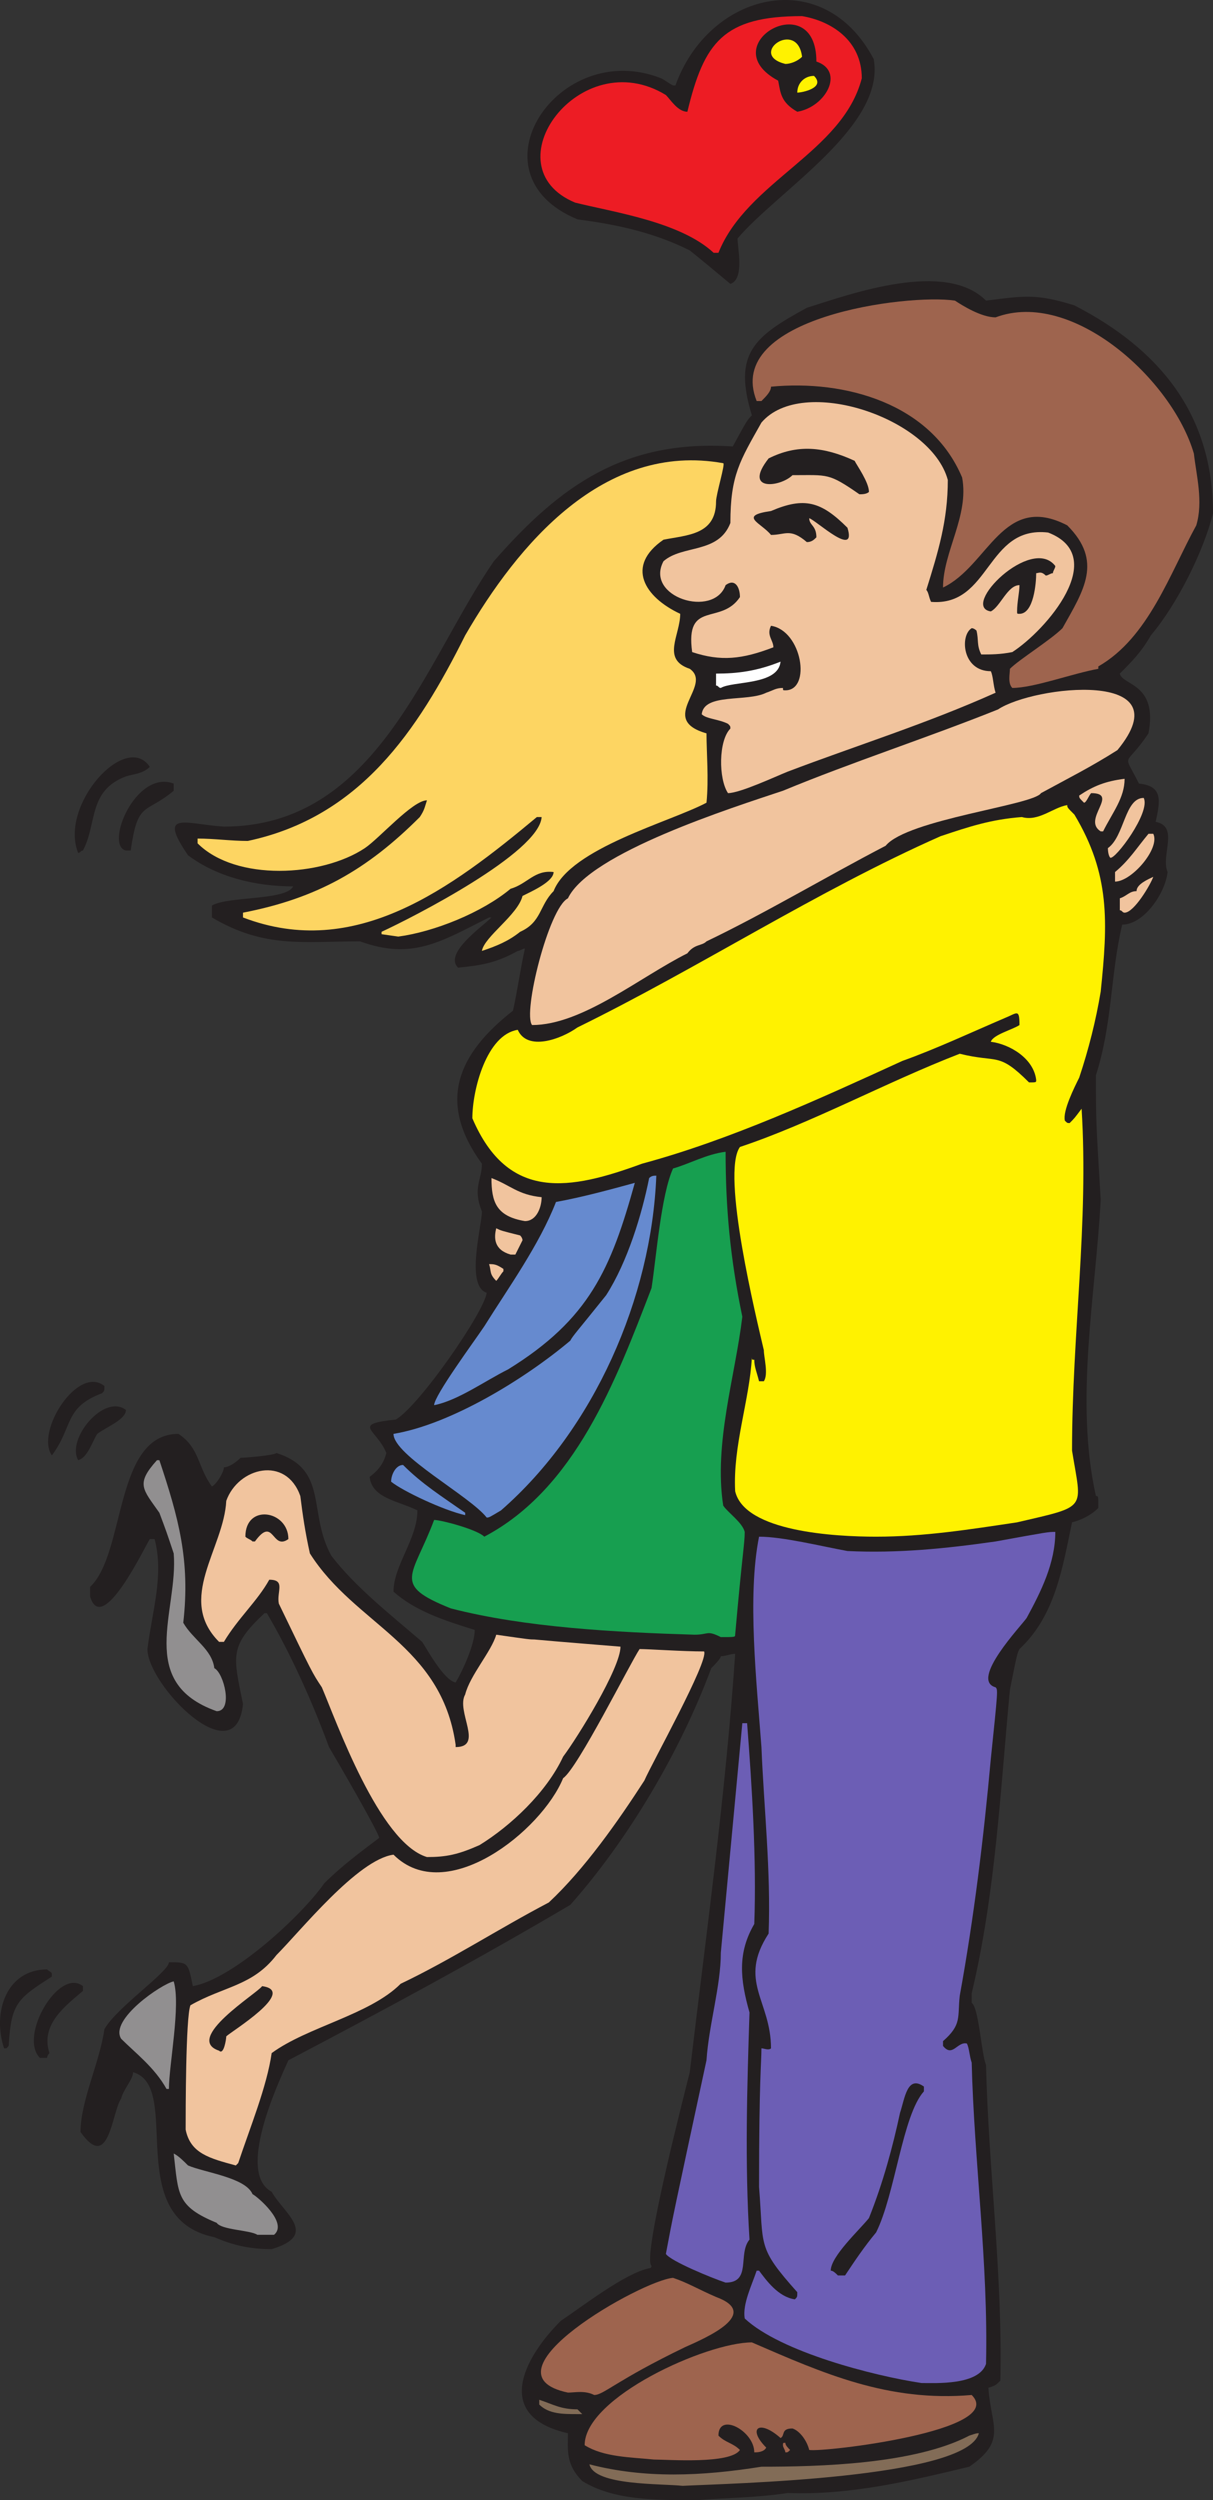 <svg xmlns="http://www.w3.org/2000/svg" width="380.778" height="784.308"><rect width="100%" height="100%" fill="#333333" stroke="none"/><path fill="#231f20" fill-rule="evenodd" d="M218.778 784.308c-13.5 0-26.25 0-36-6-5.25-5.25-4.5-9.75-4.5-15-23.25-5.25-14.25-23.25-2.25-35.25 6.75-4.5 20.25-15 27.75-16.5.75 0 .75-.75.75-.75-3-2.25 9.75-51.75 12-60.75 5.25-44.25 11.25-87 14.25-131.25-1.5 0-3 .75-4.5.75 0 .75-2.25 3-3 3.75-9.75 26.25-26.25 54-44.25 74.25-29.25 17.25-58.5 33-88.5 48.75-3 6.75-16.5 35.25-5.25 41.25 3.75 6.75 15 13.5 0 18-7.5 0-12.75-1.5-18-3.75-29.25-6-9.75-47.25-25.5-51.75 0 2.25-3 5.25-3.75 8.25-3 4.5-3.75 23.25-12.75 10.5 0-9.75 6-21.75 7.5-32.25 3.75-6.75 20.25-18 20.25-21 6 0 6 0 7.5 7.5 12.75-2.25 34.5-22.5 41.25-32.25 5.25-5.25 11.25-9.75 17.25-14.25 0-1.5-13.5-24.75-15.75-28.5-5.25-14.25-12-29.25-19.5-42h-.75c-11.25 10.5-9.75 13.5-6.75 28.5-2.25 22.5-30-6-30-17.25 1.5-12 5.25-23.25 2.25-34.5h-1.5c-1.5 2.25-15 30.75-18.75 18v-3c11.25-10.5 7.5-48 27.75-48 6.75 4.5 6 10.5 10.5 16.5 1.5-.75 3.75-4.5 3.75-6 1.5 0 3.75-1.5 5.25-3 1.5 0 10.5-.75 11.25-1.5 16.5 5.25 9.75 18.75 17.25 32.25 7.5 9.75 18 18 28.5 27 1.5 2.25 6.75 12 10.5 12.75 2.25-3.75 6-12 6-16.5-9.75-3-18.75-6-25.5-12 0-8.25 7.5-16.5 7.5-25.5-6-3-14.25-3.75-15-10.5 3-2.25 4.5-4.5 5.25-7.5-3-7.5-11.25-9 3-10.5 7.5-4.5 27.75-33.75 28.5-39.75-6.75-2.25-1.5-21-1.5-25.5-3-7.5 0-9.75 0-15-14.25-19.5-7.5-34.5 9.75-48 1.5-6.75 2.25-12.75 3.75-19.5-.75 0-1.5.75-2.25.75-6.75 3.75-11.25 4.5-18.75 5.25-4.5-4.5 7.5-12.75 10.5-15.75h-.75c-15 7.5-24 13.5-40.5 7.5-18 0-30 2.25-46.5-7.5v-3.75c5.25-3 23.25-1.5 25.5-6-12 0-24-3-33-9.75-9.75-14.25-.75-9.75 11.25-9 48 0 63-51.75 84.75-83.25 21-24 41.25-38.25 75-36 4.5-8.25 4.5-8.25 6-9.75-6-19.5.75-24.75 17.25-33.75 14.25-4.5 43.5-15 56.25-2.25 12-1.5 15.75-2.25 27.75 1.5 26.25 13.5 43.5 33.75 43.5 65.25-3 12-11.25 28.5-19.5 38.25-3 5.25-6 8.25-9.75 12 .75 3.75 12 3 9 18.75-7.5 11.25-8.25 5.25-3 15.75 7.5.75 6.75 5.25 5.25 12 7.5 1.5 1.5 10.5 3.75 15.75-.75 6.75-7.5 16.5-14.25 16.5-3.75 15.75-3 30.75-8.25 47.25 0 14.25 0 14.25 1.5 39-1.5 29.25-8.25 63-1.5 93 .75 0 .75 0 .75 3.75-2.25 2.25-5.25 3.75-8.25 4.5-3 14.25-5.25 29.25-16.5 39.75-.75 1.5-.75 1.5-3 12.75-3 31.5-4.5 63.75-12 95.25v3c2.25 1.5 3 15.75 4.5 19.5.75 32.25 5.25 66 4.5 99-1.5 1.5-1.5 1.5-3.75 2.25.75 12 6 16.5-6 24.75-18.75 4.5-37.5 9-57 8.25-9.75 1.5-19.5 1.5-28.5 2.25"/><path fill="#826c57" fill-rule="evenodd" d="M214.278 779.808c-6.75-.75-27.75 0-29.25-6.75 17.25 4.5 35.25 3.75 54 .75 18 0 48-.75 65.25-9.75 2.25-.75 2.25-.75 3-.75-3.75 14.25-78.75 15.75-93 16.5"/><path fill="#9e644e" fill-rule="evenodd" d="M205.278 771.558c-7.5-.75-15.75-.75-21.75-4.5 0-15 38.25-32.25 52.5-32.25 22.5 9.75 42.75 18.75 69 16.5 11.25 11.25-46.5 18-51 17.25-.75-3-3-6-5.25-6.75-3.75 0-2.25 2.25-3.75 3-6.75-6-10.5-3-4.5 3-.75 1.5-3 1.5-3.75 1.5 0-6.75-11.25-12.75-11.25-5.25 2.25 2.25 4.5 2.25 6.75 4.5-3 4.5-22.5 3-27 3"/><path fill="#9e644e" fill-rule="evenodd" d="M246.528 769.308c0-.75-.75-1.5-.75-2.25s0-.75.75-.75c0 .75.75 1.5 1.5 2.25-.75.75-.75.75-1.5.75"/><path fill="#826c57" fill-rule="evenodd" d="M181.278 757.308c-4.5 0-9 0-12-3v-1.5c4.5 1.5 6.75 3 12 3l1.5 1.5h-1.5"/><path fill="#9e644e" fill-rule="evenodd" d="M186.528 751.308c-3-1.5-6-.75-8.25-.75-28.5-6 23.25-35.25 33-36 4.5 1.5 8.25 3.75 13.5 6 14.25 5.25-3 12.75-9.75 15.75-21.75 10.5-25.5 15-28.5 15"/><path fill="#6c5eb5" fill-rule="evenodd" d="M289.278 747.558c-15-2.25-44.25-9.75-55.5-20.25-.75-4.5 2.25-10.5 3.75-15h.75c2.25 3 6 8.25 11.25 9 .75-.75.75-.75.75-2.25-12.75-14.25-10.5-14.25-12-33 0-33.75.75-39 .75-43.5.75 0 2.25.75 3 0 0-15-10.5-21-.75-36 .75-19.5-1.5-39.75-2.25-58.5-1.5-20.25-4.5-47.25-.75-66 7.5 0 19.5 3 27.75 4.5 15.75.75 30.75-.75 46.5-3 16.5-3 16.5-3 18.75-3 0 9.75-4.5 18.75-9 27-1.5 2.25-18 19.5-9.75 21.75.75.75.75.75-1.5 22.5-2.25 24.75-5.25 49.5-9.75 74.25-.75 6.75.75 9-5.25 14.25v1.5c3 3.75 4.5-1.5 7.5-.75.75 1.5.75 3.75 1.5 6 .75 30.75 5.25 63 4.5 94.5-2.25 6.75-15.75 6-20.25 6"/><path fill="#6c5eb5" fill-rule="evenodd" d="M227.778 716.058c-4.5-1.5-17.25-6.75-18.75-9 2.25-12 2.25-12 12.75-60.75.75-11.25 4.5-23.25 4.5-33.75l6.75-72h1.5c1.5 19.5 3 42.75 2.25 63-5.25 9-4.5 17.25-1.5 27.75-.75 23.25-1.5 47.25 0 71.25-3.75 4.5.75 13.5-7.5 13.5"/><path fill="#231f20" fill-rule="evenodd" d="M263.028 713.808c-.75-.75-1.5-1.5-2.25-1.5 0-4.5 9-12.75 12-16.5 4.5-11.25 7.5-22.5 9.75-33 1.5-4.5 2.25-12 7.5-8.25v1.5c-6.75 7.5-9 32.25-15 44.25-3.75 4.5-6.75 9-9.75 13.5h-2.25"/><path fill="#918f90" fill-rule="evenodd" d="M80.778 701.058c-2.25-1.5-11.25-1.5-12.75-3.75-12.75-5.25-12-9-13.5-21.75 1.5.75 3 2.25 4.5 3.75 5.25 2.25 18 3.75 20.25 9 1.5.75 11.25 9 6.75 12.75h-5.25"/><path fill="#f1c49e" fill-rule="evenodd" d="M74.028 679.308c-8.25-2.25-14.25-3.75-15.75-11.25 0-5.25 0-35.25 1.5-39 10.5-6 19.5-6 27-15.75 7.5-7.5 25.5-30 36.75-31.5 16.5 16.5 46.5-7.5 53.25-24 4.5-3 21-36 24-40.5 3 0 13.5.75 20.25.75 1.5 3-16.5 35.25-18.75 40.5-8.25 12.75-18.75 27.75-30 38.25-15.75 8.25-30.75 18-46.5 25.5-9.75 9.75-29.25 13.5-40.5 21.75-1.5 10.5-6.75 23.25-10.5 34.5l-.75.75"/><path fill="#918f90" fill-rule="evenodd" d="M52.278 655.308c-3.75-6.75-9.75-11.25-14.25-15.75-3.75-6 12.75-17.25 16.5-18 2.25 7.5-1.5 26.25-1.5 33.75h-.75"/><path fill="#231f20" fill-rule="evenodd" d="M12.528 645.558c-6.75-6.75 6-28.5 13.5-22.5v1.5c-5.25 4.5-13.5 10.5-10.5 19.5-.75.75-.75 1.5-.75 1.5h-2.25m56.25-2.25c-11.25-3.75 12-18 13.5-20.25 11.25 1.5-9.75 14.25-11.25 15.75 0 .75-.75 6-2.25 4.5m-67.5-.75c-3.75-11.25.75-24.75 13.5-24.75.75.75 1.5.75 1.5 1.5v.75c-10.5 6.75-12.75 8.25-13.5 21 0 .75 0 .75-.75 1.5h-.75"/><path fill="#f1c49e" fill-rule="evenodd" d="M134.028 582.558c-15-4.5-28.5-42.75-33-53.25-3-4.5-3-4.5-13.5-26.25-.75-3.75 2.25-7.5-3-7.5-3.75 6.75-9.75 12-14.25 19.5h-1.5c-13.5-13.5 1.5-29.25 2.25-44.25 3.75-10.5 18.75-14.25 23.25-1.5.75 6 1.5 11.25 3 18 14.25 22.5 41.25 28.5 45.75 60v.75c9 0 0-11.25 3-16.5 1.5-6 8.25-13.5 9.75-18.75 10.5 1.5 10.5 1.5 12 1.5 8.25.75 18 1.5 27 2.25 0 6.75-13.5 28.5-18 34.5-5.25 11.25-16.5 21.75-26.25 27.75-6.75 3-10.5 3.75-16.5 3.75"/><path fill="#918f90" fill-rule="evenodd" d="M68.028 536.808c-25.5-9-12-31.5-13.5-49.5-2.25-6.75-2.25-6.75-4.5-12.75-5.25-7.5-7.5-9-.75-16.5h.75c6 18 9.75 31.5 7.5 51 3 5.25 9 8.25 9.75 14.25 3 1.5 6 13.5.75 13.5"/><path fill="#179f50" fill-rule="evenodd" d="M226.278 513.558c-4.5-2.25-3.75-.75-8.25-.75-24.75-.75-53.25-2.25-76.5-8.25-18.75-7.5-12-9.75-5.25-27.75 2.25 0 13.5 3 15.75 5.25 28.5-15 41.25-48.75 52.5-78 1.5-9.75 3-29.25 6.75-37.5 5.25-1.5 10.5-4.5 16.5-5.25 0 18 1.5 33.75 5.25 51.75-2.25 18.75-9 39.75-6 59.25 1.5 2.25 6 5.25 6.75 8.25 0 3.75-.75 6.75-3 32.25 0 .75 0 .75-4.5.75"/><path fill="#231f20" fill-rule="evenodd" d="M79.278 483.558c-.75-.75-1.5-.75-2.25-1.5 0-10.5 13.5-8.25 13.5.75-5.25 3.75-4.5-7.5-10.5.75h-.75"/><path fill="#fff200" fill-rule="evenodd" d="M275.028 482.058c-12.75 0-41.25-1.5-44.25-14.25-.75-14.25 4.5-28.5 5.25-42 0 .75 0 .75.75.75 0 2.25.75 3.75 1.5 6.75h1.5c1.5-2.25 0-7.5 0-9.75-2.25-9.75-13.5-55.5-7.5-63.75 22.5-7.5 45.75-20.25 69-29.25 12 3 12-.75 21.75 9 2.25 0 2.25 0 2.25-.75-.75-6.75-8.25-11.25-14.25-12 .75-2.25 6.75-3.75 9-5.25 0-5.25-.75-3.75-4.5-2.25-10.5 4.5-21.75 9.75-32.25 13.5-26.25 12-54 24.75-81.75 32.25-22.5 8.25-42 12-53.25-14.25 0-9 4.5-26.25 14.25-27.75 3 6.75 13.5 3 18.75-.75 38.25-18.75 75-42.75 114-60 9-3 15.75-5.25 25.5-6 5.25 1.5 9.75-3 14.25-3.75 0 .75 0 .75 2.25 3 11.25 18.75 10.5 33.75 8.25 55.5-1.5 9-3.75 18-6.75 27-1.5 3-5.25 10.5-4.5 13.5.75.75.75.75 1.5.75 1.5-1.5 1.5-1.5 3.75-4.5 2.25 36-3 70.5-3 107.25 3 18.75 5.25 17.25-17.25 22.5-15 2.25-29.25 4.5-44.25 4.5"/><path fill="#668acf" fill-rule="evenodd" d="M152.778 476.058c-5.25-6.75-29.25-19.5-29.25-26.25 18-3 41.25-17.25 55.5-29.25.75-1.5 2.25-3 11.25-14.25 6.75-10.5 11.25-25.5 13.5-36.75.75-.75 1.5-.75 2.25-.75-1.5 38.25-19.5 79.5-48.75 105-3.75 2.25-3.75 2.25-4.5 2.25m-6.75-.75c-6.75-1.5-19.5-7.5-23.25-10.5 0-2.25 1.5-5.25 3.75-5.25 6 6 12 9.75 19.5 15v.75"/><path fill="#231f20" fill-rule="evenodd" d="M24.528 458.058c-3.75-6.75 8.25-21 15-15.75 0 3-6 5.25-9 7.5-1.5 2.25-3 7.5-6 8.25m-8.25-1.5c-5.25-7.5 8.25-28.5 16.5-21.75 0 1.5 0 1.5-.75 2.25-12 4.5-9 10.5-15.75 19.5"/><path fill="#668acf" fill-rule="evenodd" d="M136.278 440.808c0-3 12.75-20.25 15.75-24.75 7.5-12 17.25-25.5 22.5-39 8.25-1.5 16.5-3.75 24.75-6-7.5 27-14.25 42.75-39.75 58.5-7.5 3.75-15.75 9.75-23.25 11.25"/><path fill="#f1c49e" fill-rule="evenodd" d="M155.778 401.808c-2.25-2.25-1.5-3-2.25-5.25 1.5 0 2.25 0 4.5 1.5v.75c-.75.75-1.5 2.25-2.25 3m4.5-8.25c-5.25-1.5-5.25-5.25-4.5-8.25 1.5.75 1.5.75 7.5 2.25.75.75.75 1.5.75 1.5l-2.25 4.5h-1.5m4.5-10.5c-9-1.5-10.5-6-10.5-13.5 6 2.25 8.25 5.25 15.75 6 0 3-1.5 7.5-5.25 7.5m2.25-61.5c-3-3.75 5.25-36.75 11.25-39.75 6.75-14.25 51.75-28.5 67.5-33.75 21.75-9 45-16.5 67.5-25.5 11.25-7.5 58.5-12.75 37.5 12.75-8.25 5.25-15.75 9-24 13.5-2.25 3.75-42 8.25-48.75 16.5-18.75 9.75-37.5 21-56.25 30-1.5 1.5-3.75.75-6 3.75-15 7.5-33 22.5-48.75 22.5"/><path fill="#fdd562" fill-rule="evenodd" d="M151.278 298.308c.75-4.5 11.25-11.25 12.75-17.25 3-1.5 9.75-4.5 9.75-7.5-6-.75-8.25 3.75-13.5 5.25-9 7.5-24 13.5-35.25 15l-5.25-.75v-.75c9.75-4.5 49.5-24.75 50.25-36h-1.5c-27 22.5-57 45-92.25 31.5v-1.5c23.25-4.5 39-13.5 55.5-30 1.5-2.25 1.5-3 2.25-5.25-4.5 0-15 12-19.5 15-13.5 9-40.5 10.5-52.5-1.5v-1.5c5.25 0 10.5.75 15.75.75 35.25-7.5 53.25-34.5 68.25-64.5 16.5-28.5 43.5-60.75 81-54 .75 0-2.25 9.75-2.25 12 0 10.5-9 10.5-16.5 12-12 8.25-6 18 5.25 23.25 0 6.75-6 14.25 3 17.25 7.5 5.25-10.5 15.75 5.25 20.25 0 6 .75 14.25 0 21.75-11.25 6-42.75 14.25-48 27.75-4.5 4.5-3.75 9.75-10.5 12.75-3.75 3-7.5 4.5-12 6"/><path fill="#f1c49e" fill-rule="evenodd" d="M353.028 286.308c-.75 0-.75-.75-1.5-.75v-3.75c2.25-.75 3-2.25 5.25-2.25 0-2.25 3.75-3.75 5.25-4.5-.75 2.25-6 11.25-9 11.25m-3-9.75v-3c4.5-3.75 6.75-7.5 10.5-12h1.5c2.25 4.5-6.75 15-12 15m-1.5-7.5c-.75-.75-.75-3-.75-3 5.25-3.75 5.25-15.75 11.25-15.75 2.25 4.5-9 19.5-10.5 18.75"/><path fill="#231f20" fill-rule="evenodd" d="M24.528 267.558c-6-15 15-38.25 22.5-27-2.25 2.25-5.25 2.25-7.5 3-12 4.5-9 15-13.5 23.25-.75 0-.75.75-1.5.75m15-.75c-6.75-1.5 3-25.5 15-21v2.25c-9 7.5-11.25 3-13.5 18.75h-1.5"/><path fill="#f1c49e" fill-rule="evenodd" d="M345.528 260.808c-6-3.75 6-12-3-12-.75.75-1.5 3-2.25 3-1.5-1.5-1.5-1.5-1.5-2.25 4.5-3 8.25-4.5 14.25-5.25 0 6-3.75 10.5-6.75 16.5h-.75m-117-12c-3-4.5-3-16.5.75-20.25 0-.75 0-.75-.75-1.5-3-1.5-6.75-1.5-8.25-3 .75-6.75 14.25-3.75 20.25-6.75 2.25-.75 3-1.5 5.25-1.5 0 .75 0 .75.75.75 8.25 0 5.25-18.75-4.5-20.25-1.5 3 .75 4.5.75 6.75-9.75 3.75-16.5 4.5-25.5 1.5-2.25-16.5 9-8.25 15-17.25 0-3-1.5-6-4.5-3.75-3.75 10.5-25.5 3.75-19.5-7.5 6-5.25 17.25-2.25 21-12 0-15 3-19.5 9.75-31.5 12.75-15 53.25-1.5 58.5 18 0 12.75-3 22.5-6.75 34.5.75.75.75 2.25 1.5 3.75 18.75 1.5 17.25-24 36.75-21.75 19.5 7.5-.75 30.75-11.25 37.5-3.75.75-6.75.75-9.75.75-1.5-3-.75-4.5-1.5-7.5 0 0-.75-.75-1.5-.75-3.75 2.25-3 13.5 6 13.5.75 1.5.75 4.5 1.5 6.75-21.75 9.75-43.5 16.5-65.25 24.75-3.75 1.5-15 6.75-18.75 6.75"/><path fill="#9e644e" fill-rule="evenodd" d="M317.778 215.808c-1.5-1.5-.75-4.5-.75-6 3-3 12.75-9 16.5-12.75 6.75-12 12.75-21 1.5-32.25-20.25-10.5-24.75 12.75-39 19.5 0-11.25 8.25-22.5 6-34.5-9.75-23.25-36.75-30.75-60-28.5 0 1.5-1.5 3-3 4.5h-1.5c-10.5-26.25 47.25-33.75 62.25-31.5 2.25 1.5 8.25 5.25 12.75 5.25 24-9 55.5 19.5 62.25 42.75.75 6.75 3 15 .75 22.5-8.25 15-15 35.25-30.75 44.25v.75c-8.25 1.5-20.25 6-27 6"/><path fill="#fff" fill-rule="evenodd" d="M226.278 215.808c-.75 0-.75-.75-1.5-.75v-3.75c6.75 0 12.75-.75 20.25-3.75-.75 7.5-15 6-18.75 8.25"/><path fill="#231f20" fill-rule="evenodd" d="M320.028 192.558c-.75 0-.75 0-.75-.75 0-3 .75-6 .75-8.25-3.75 0-6 6.75-9 8.25-9.75-1.5 12.75-24 20.25-14.25 0 .75-.75 1.5-.75 2.25-.75 0-1.5.75-2.25.75-1.5-1.5-2.25-.75-3-.75 0 3-.75 12.75-5.25 12.75m-66.75-22.5c-5.25-4.5-6.75-2.25-11.25-2.25-3-3.75-10.5-6 0-7.5 10.5-4.5 15.75-3 24 5.25 3 9.75-9.75-2.25-12-3 0 2.25 2.25 2.25 2.25 6-.75.75-1.5 1.5-3 1.5m16.5-15c-9.75-6.75-9.75-6-21-6-3.75 3.75-15.75 5.25-7.5-5.25 9-4.5 17.25-3.75 27 .75.75 1.5 4.5 6.75 4.5 9.75-.75.75-2.25.75-3 .75m-40.5-66c-4.5-3.75-9-7.5-12.75-10.5-12-6-24-8.25-35.25-9.75-34.5-14.25-6-57 26.25-44.25 1.5.75 2.25 1.5 3.75 2.25h.75c10.5-29.25 46.5-38.25 62.25-8.25 3.75 21-30 41.25-42.75 56.25 0 3 2.25 12.75-2.25 14.25"/><path fill="#ed1c24" fill-rule="evenodd" d="M224.028 79.308c-10.5-9.75-31.5-12.75-43.5-15.75-27-11.25 1.5-50.25 28.5-33.75 1.5 1.5 3.75 5.25 6.75 5.25 5.25-21.75 11.25-30 36-30 9 1.5 18.75 7.5 18.75 19.5-6 23.25-36 32.25-45 54.75h-1.5"/><path fill="#231f20" fill-rule="evenodd" d="M250.278 35.058c-5.25-3-5.25-6-6-9.75-21-11.25 12-30 12-6 9 3 3 14.25-6 15.75"/><path fill="#fff200" fill-rule="evenodd" d="M250.278 29.058c0-3 2.25-5.25 5.25-5.25 3.75 3.75-3.75 5.25-5.25 5.25m-3.75-9c-12-3 3.75-14.25 5.25-2.25-1.5 1.5-3.75 2.25-5.25 2.25"/></svg>

